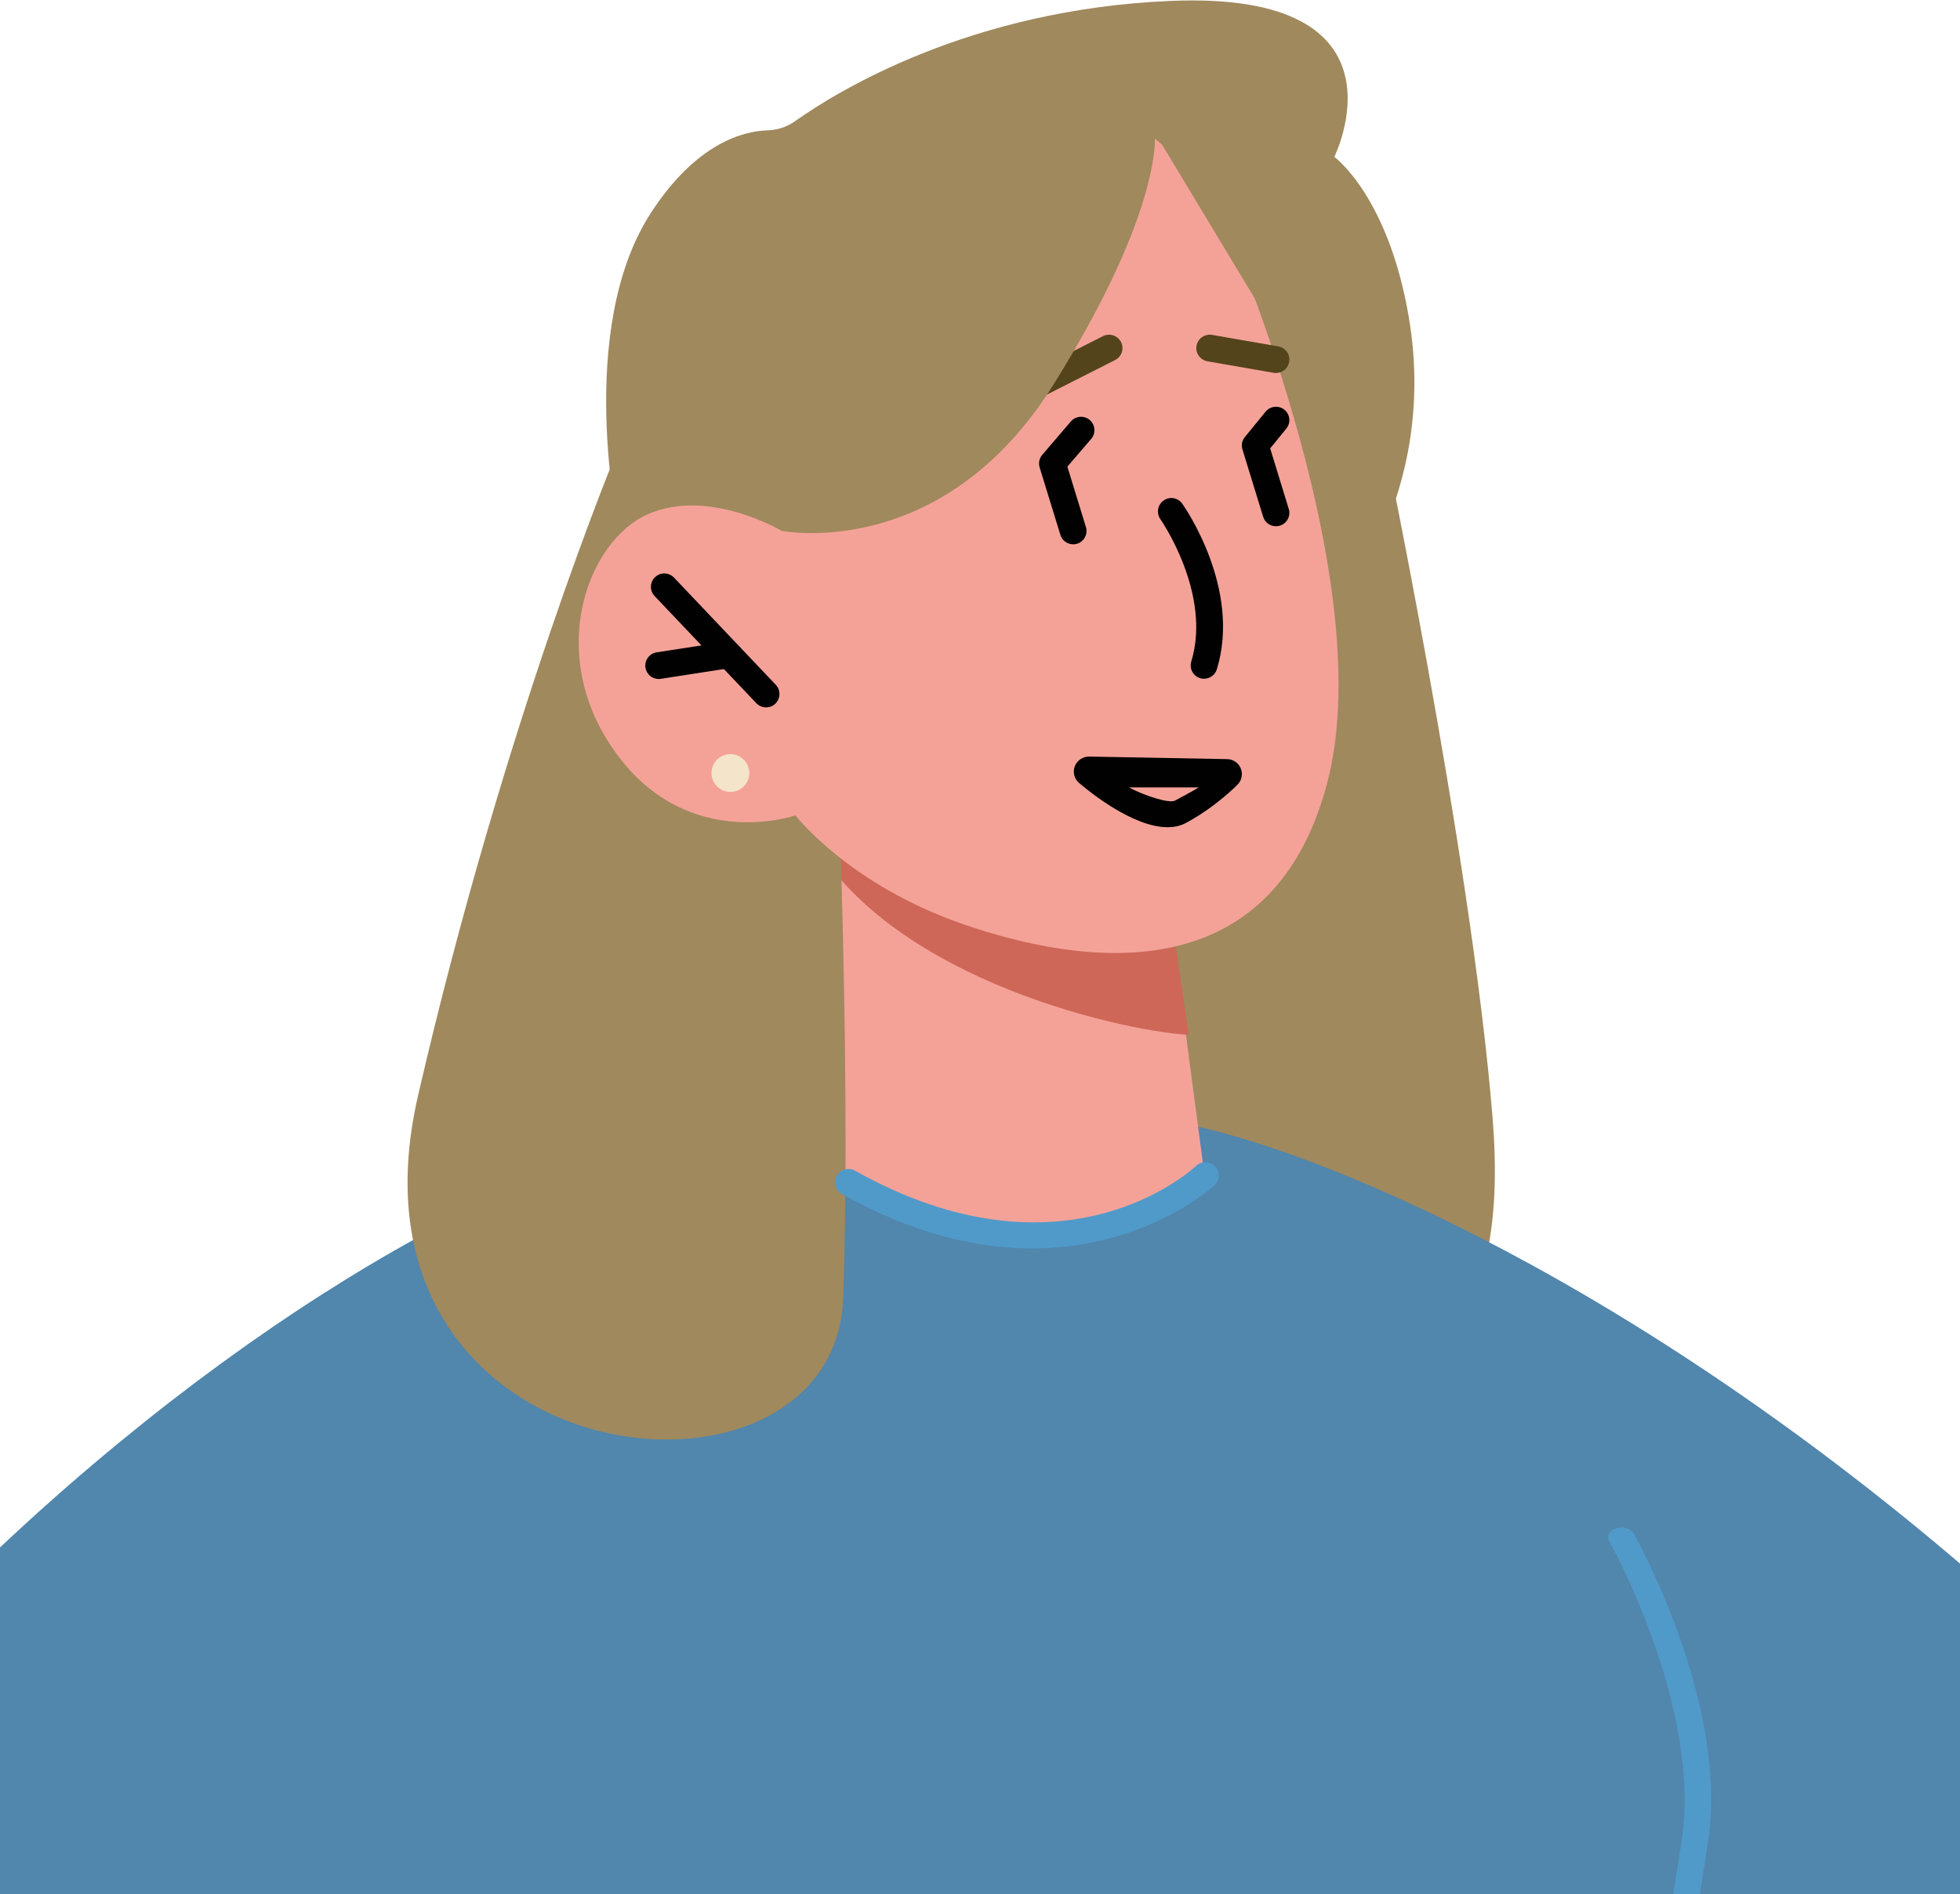 <svg width="149" height="144" viewBox="0 0 149 144" fill="none" xmlns="http://www.w3.org/2000/svg">
<path d="M104.857 31.689C104.857 31.689 111.826 64.76 113.467 84.979C115.953 115.583 90.849 102.775 87.022 83.263C83.198 63.754 104.857 31.686 104.857 31.686V31.689Z" fill="#A0895D"/>
<path d="M13.056 141.425C22.076 149.061 27.004 167.516 38.448 171.387C47.977 174.583 65.082 176.047 75.689 176.047C103.811 176.047 127.735 151.629 145.105 132.204C146.143 131.063 147.141 129.884 148.12 128.68L88.032 85.145C87.992 85.125 85.712 83.456 85.712 83.456L62.111 85.37L52.317 86.163L13.06 141.425H13.056Z" fill="#5186AD"/>
<path d="M101.436 46.609C101.436 46.609 109.403 37.806 107.106 24.165C105.552 14.916 101.436 11.925 101.436 11.925C101.436 11.925 107.706 -0.698 89.046 0.067C73.712 0.695 63.567 6.992 60.434 9.218C59.815 9.66 59.077 9.889 58.319 9.912C56.571 9.967 52.968 10.816 49.488 16.174C43.684 25.112 47.05 40.367 47.05 40.367L101.436 46.609Z" fill="#A0895D"/>
<path d="M85.711 84.98L108.834 180.435C109.872 179.294 167.672 154.27 168.646 153.066C171.456 149.605 162.664 130.673 152.886 122.272C151.055 120.623 149.138 118.973 147.165 117.324C119.938 94.619 95.931 85.895 88.031 85.141C86.504 84.999 85.711 84.98 85.711 84.98Z" fill="#5186AD"/>
<path d="M60.469 61.986L60.927 86.328C60.927 86.328 65.169 93.194 78.522 93.928C88.47 94.477 91.512 88.925 91.512 88.925L88.706 67.7L64.526 62.807L60.469 61.982V61.986Z" fill="#F4A298"/>
<path d="M-4.417 121.949C-32.16 151.677 -18.926 153.591 -10.415 160.78C-1.394 168.416 44.082 170.685 55.525 174.552L28.634 140.202L62.111 85.366L62.356 84.98C62.356 84.98 58.508 85.121 52.317 86.159C38.227 88.499 15.845 101.564 -4.417 121.945V121.949Z" fill="#5186AD"/>
<path d="M60.469 60.593C60.544 61.213 60.797 61.943 61.188 62.776C66.57 74.025 84.626 78.311 90.371 78.681L88.726 67.467L60.469 60.597V60.593Z" fill="#CE6757"/>
<path d="M46.896 34.333C46.896 34.333 38.365 54.769 31.783 83.282C25.008 112.628 63.488 116.597 64.104 98.655C64.763 79.447 63.374 50.559 63.374 50.559C63.374 50.559 48.257 53.648 46.9 34.333H46.896Z" fill="#A0895D"/>
<path d="M92.502 15.417C92.502 15.417 105.173 43.678 100.86 59.662C96.547 75.647 81.994 73.28 73.274 70.281C64.553 67.282 60.469 61.99 60.469 61.99C60.469 61.99 52.376 64.82 46.876 57.322C41.375 49.825 44.634 41.124 49.251 39.092C53.868 37.06 59.412 40.355 59.412 40.355L55.012 32.148C55.012 32.148 72.788 -9.939 92.506 15.413L92.502 15.417Z" fill="#F4A298"/>
<path d="M97.001 28.359C97.486 28.359 97.916 28.012 98.003 27.515C98.102 26.959 97.727 26.434 97.175 26.335L92.136 25.459C91.591 25.368 91.055 25.732 90.96 26.288C90.861 26.844 91.236 27.369 91.788 27.468L96.827 28.344C96.887 28.352 96.946 28.359 97.005 28.359H97.001Z" fill="#54441B"/>
<path d="M76.048 31.67C76.202 31.67 76.359 31.634 76.505 31.559L84.772 27.373C85.277 27.116 85.475 26.505 85.222 26.004C84.966 25.503 84.35 25.305 83.853 25.554L75.586 29.74C75.081 29.997 74.884 30.608 75.136 31.11C75.314 31.465 75.677 31.666 76.044 31.666L76.048 31.67Z" fill="#54441B"/>
<path d="M59.408 40.355C59.408 40.355 71.613 42.817 80.088 29.235C88.568 15.654 87.787 10.078 87.787 10.078L96.235 24.098C96.235 24.098 98.125 14.375 94.234 8.18C90.348 1.981 86.311 3.267 86.311 3.267L59.404 9.991L52.317 31.559L59.408 40.355Z" fill="#A0895D"/>
<path d="M91.532 51.601C91.966 51.601 92.372 51.321 92.506 50.883C94.381 44.755 90.06 38.552 89.874 38.291C89.547 37.834 88.916 37.723 88.458 38.05C88 38.374 87.89 39.009 88.213 39.471C88.253 39.526 92.139 45.13 90.561 50.291C90.399 50.827 90.699 51.396 91.236 51.561C91.335 51.593 91.437 51.605 91.536 51.605L91.532 51.601Z" fill="#010101"/>
<path d="M58.236 53.783C58.489 53.783 58.741 53.692 58.934 53.503C59.345 53.116 59.361 52.469 58.974 52.062L51.24 43.914C50.853 43.508 50.206 43.492 49.804 43.875C49.393 44.261 49.377 44.908 49.764 45.315L57.498 53.463C57.695 53.672 57.968 53.779 58.236 53.779V53.783Z" fill="#010101"/>
<path d="M50.068 51.621C50.12 51.621 50.175 51.621 50.226 51.609L55.557 50.784C56.113 50.697 56.492 50.18 56.409 49.624C56.323 49.068 55.794 48.693 55.249 48.772L49.918 49.596C49.362 49.683 48.983 50.2 49.066 50.757C49.145 51.262 49.579 51.621 50.072 51.621H50.068Z" fill="#010101"/>
<path d="M96.997 40.008C97.095 40.008 97.194 39.992 97.296 39.964C97.837 39.799 98.137 39.23 97.971 38.69L96.559 34.089L97.786 32.586C98.141 32.151 98.078 31.508 97.644 31.153C97.21 30.798 96.567 30.861 96.211 31.299L94.637 33.225C94.42 33.489 94.349 33.844 94.451 34.168L96.026 39.29C96.16 39.728 96.562 40.008 96.997 40.008Z" fill="#010101"/>
<path d="M81.576 41.385C81.675 41.385 81.774 41.369 81.876 41.341C82.417 41.176 82.717 40.608 82.551 40.067L81.142 35.478L82.953 33.367C83.32 32.941 83.269 32.297 82.843 31.93C82.417 31.567 81.77 31.615 81.407 32.041L79.233 34.578C79.007 34.843 78.929 35.206 79.035 35.541L80.61 40.663C80.744 41.101 81.146 41.381 81.58 41.381L81.576 41.385Z" fill="#010101"/>
<path d="M78.455 94.911C87.12 94.911 92.254 90.184 92.329 90.113C92.735 89.726 92.755 89.083 92.368 88.676C91.981 88.27 91.338 88.25 90.932 88.633C90.525 89.02 80.799 97.866 65.003 89.004C64.51 88.724 63.891 88.901 63.618 89.391C63.342 89.884 63.516 90.503 64.005 90.775C69.498 93.861 74.371 94.911 78.455 94.911Z" fill="#509AC9"/>
<path d="M55.525 60.207C56.318 60.207 56.962 59.564 56.962 58.77C56.962 57.977 56.318 57.334 55.525 57.334C54.732 57.334 54.089 57.977 54.089 58.77C54.089 59.564 54.732 60.207 55.525 60.207Z" fill="#F4E4CA"/>
<path d="M129.831 140.135L128.781 146.879C128.055 147.285 127.305 147.664 126.56 148.043L127.834 139.977C129.409 129.832 122.397 117.261 122.318 117.131C122.117 116.752 122.357 116.329 122.882 116.187C123.407 116.026 123.975 116.215 124.196 116.578C124.48 117.115 131.472 129.627 129.835 140.135H129.831Z" fill="#509AC9"/>
<path d="M88.757 62.89C86.118 62.89 82.775 60.164 82.03 59.524C81.667 59.213 81.537 58.704 81.706 58.254C81.876 57.808 82.33 57.516 82.791 57.52L93.291 57.713C93.745 57.721 94.151 57.997 94.321 58.416C94.495 58.834 94.404 59.315 94.088 59.643C94.021 59.71 92.423 61.347 90.162 62.563C89.736 62.791 89.259 62.89 88.757 62.89ZM85.822 59.864C86.95 60.471 88.86 61.103 89.318 60.87C89.685 60.673 90.794 60.081 91.121 59.864H85.822Z" fill="#010101"/>
</svg>
